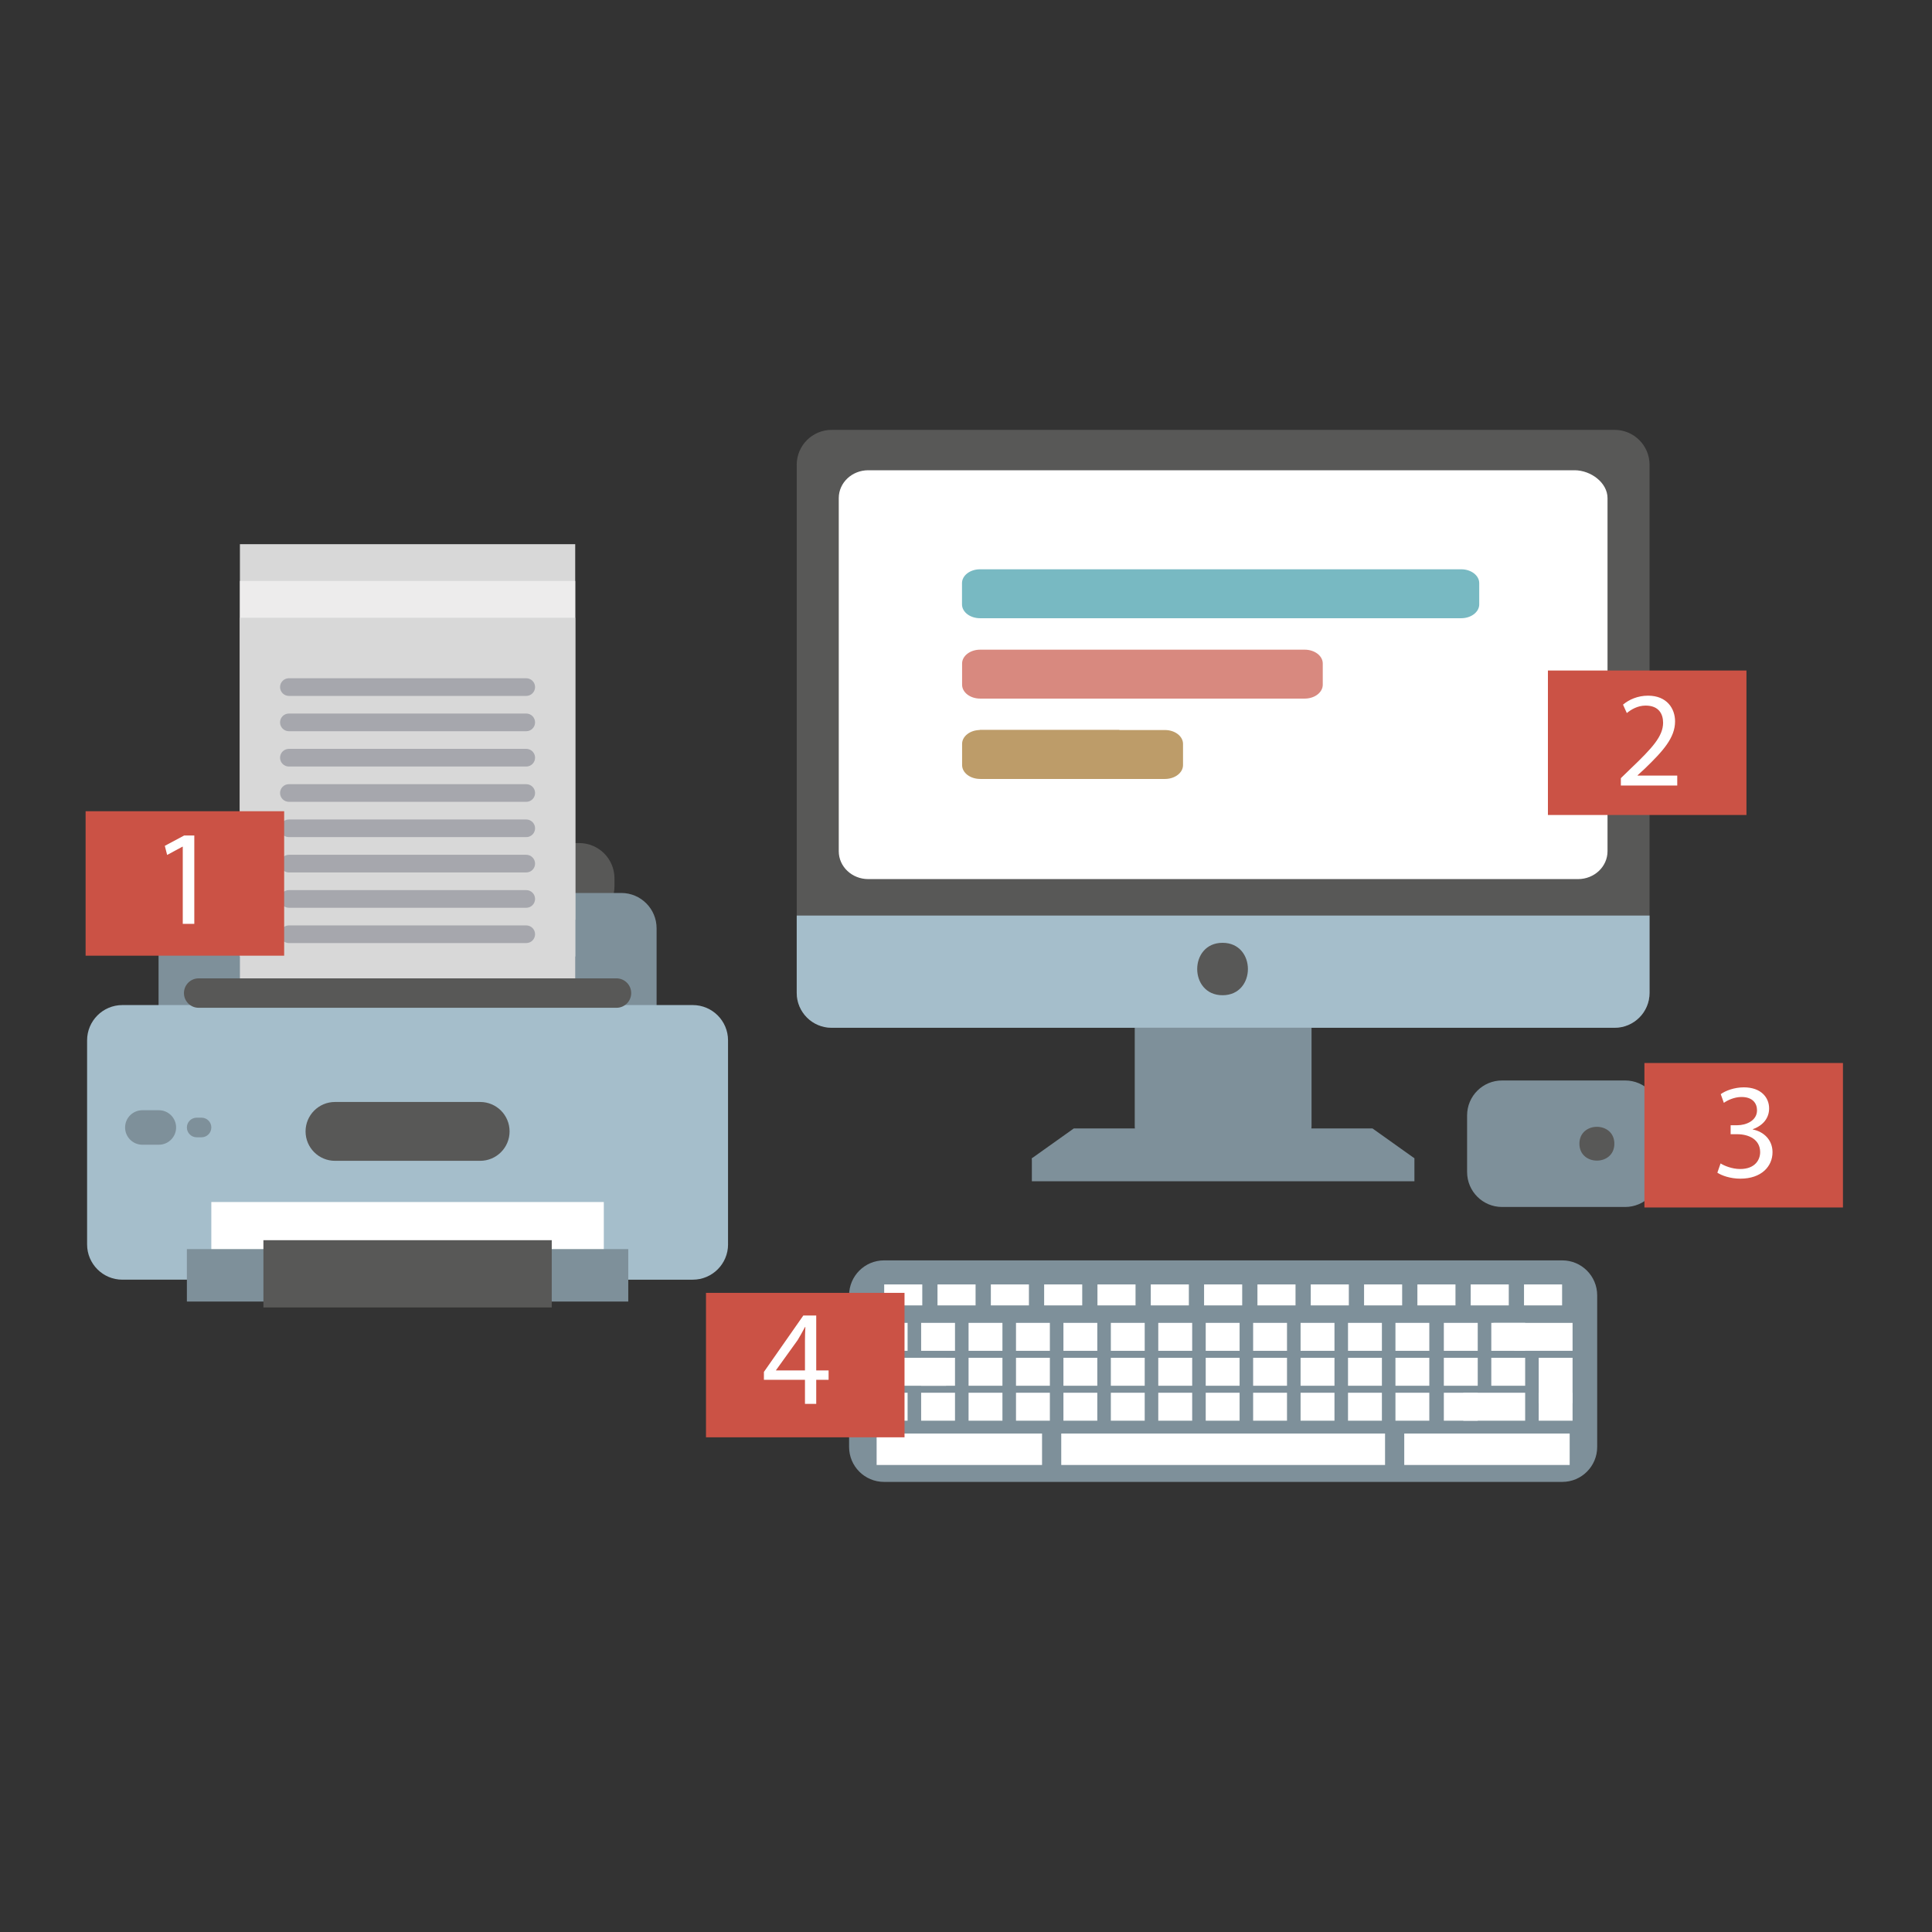 <?xml version="1.0" encoding="utf-8"?>
<!-- Generator: Adobe Illustrator 17.0.0, SVG Export Plug-In . SVG Version: 6.00 Build 0)  -->
<!DOCTYPE svg PUBLIC "-//W3C//DTD SVG 1.1//EN" "http://www.w3.org/Graphics/SVG/1.1/DTD/svg11.dtd">
<svg version="1.1" id="Capa_1" xmlns="http://www.w3.org/2000/svg" xmlns:xlink="http://www.w3.org/1999/xlink" x="0px" y="0px"
	 width="100px" height="100px" viewBox="0 0 100 100" enable-background="new 0 0 100 100" xml:space="preserve">
<rect x="0" y="0" width="100" height="100" fill="#333333" stroke="none"/>
<g>
	<g>
		<g>
			<path fill-rule="evenodd" clip-rule="evenodd" fill="#7E909A" d="M84.116,55.925c0.999,0,1.809,0.809,1.809,1.808v2.931
				c0,0.999-0.81,1.809-1.809,1.809h-6.37c-0.999,0-1.809-0.81-1.809-1.809v-2.931c0-0.999,0.81-1.808,1.809-1.808H84.116z"/>
			<g>
				<path fill="#585857" d="M83.559,59.199c0-1.167-1.809-1.167-1.809,0C81.751,60.365,83.559,60.365,83.559,59.199L83.559,59.199z"
					/>
			</g>
		</g>
		<g>
			<path fill-rule="evenodd" clip-rule="evenodd" fill="#7E909A" d="M82.67,74.894c0,0.999-0.809,1.809-1.808,1.809H45.758
				c-0.999,0-1.809-0.809-1.809-1.809v-7.848c0-0.999,0.81-1.809,1.809-1.809h35.104c0.999,0,1.808,0.81,1.808,1.809V74.894z"/>
			<g>
				<g>
					<rect x="54.93" y="74.199" fill-rule="evenodd" clip-rule="evenodd" fill="#FFFFFF" width="16.76" height="1.628"/>
					<rect x="45.374" y="74.199" fill-rule="evenodd" clip-rule="evenodd" fill="#FFFFFF" width="8.562" height="1.628"/>
					<rect x="72.684" y="74.199" fill-rule="evenodd" clip-rule="evenodd" fill="#FFFFFF" width="8.562" height="1.628"/>
				</g>
				<g>
					<rect x="45.766" y="66.482" fill-rule="evenodd" clip-rule="evenodd" fill="#FFFFFF" width="1.971" height="1.085"/>
					<rect x="48.525" y="66.482" fill-rule="evenodd" clip-rule="evenodd" fill="#FFFFFF" width="1.971" height="1.085"/>
					<rect x="51.286" y="66.482" fill-rule="evenodd" clip-rule="evenodd" fill="#FFFFFF" width="1.971" height="1.085"/>
					<rect x="54.045" y="66.482" fill-rule="evenodd" clip-rule="evenodd" fill="#FFFFFF" width="1.971" height="1.085"/>
					<rect x="56.804" y="66.482" fill-rule="evenodd" clip-rule="evenodd" fill="#FFFFFF" width="1.971" height="1.085"/>
					<rect x="59.564" y="66.482" fill-rule="evenodd" clip-rule="evenodd" fill="#FFFFFF" width="1.971" height="1.085"/>
					<rect x="62.323" y="66.482" fill-rule="evenodd" clip-rule="evenodd" fill="#FFFFFF" width="1.973" height="1.085"/>
					<rect x="65.085" y="66.482" fill-rule="evenodd" clip-rule="evenodd" fill="#FFFFFF" width="1.971" height="1.085"/>
					<rect x="67.844" y="66.482" fill-rule="evenodd" clip-rule="evenodd" fill="#FFFFFF" width="1.971" height="1.085"/>
					<rect x="70.604" y="66.482" fill-rule="evenodd" clip-rule="evenodd" fill="#FFFFFF" width="1.971" height="1.085"/>
					<rect x="73.364" y="66.482" fill-rule="evenodd" clip-rule="evenodd" fill="#FFFFFF" width="1.971" height="1.085"/>
					<rect x="76.123" y="66.482" fill-rule="evenodd" clip-rule="evenodd" fill="#FFFFFF" width="1.971" height="1.085"/>
					<rect x="78.883" y="66.482" fill-rule="evenodd" clip-rule="evenodd" fill="#FFFFFF" width="1.971" height="1.085"/>
				</g>
				<g>
					<rect x="45.224" y="68.471" fill-rule="evenodd" clip-rule="evenodd" fill="#FFFFFF" width="1.753" height="1.447"/>
					<rect x="47.678" y="68.471" fill-rule="evenodd" clip-rule="evenodd" fill="#FFFFFF" width="1.753" height="1.447"/>
					<rect x="50.133" y="68.471" fill-rule="evenodd" clip-rule="evenodd" fill="#FFFFFF" width="1.753" height="1.447"/>
					<rect x="52.588" y="68.471" fill-rule="evenodd" clip-rule="evenodd" fill="#FFFFFF" width="1.753" height="1.447"/>
					<rect x="55.043" y="68.471" fill-rule="evenodd" clip-rule="evenodd" fill="#FFFFFF" width="1.753" height="1.447"/>
					<rect x="57.497" y="68.471" fill-rule="evenodd" clip-rule="evenodd" fill="#FFFFFF" width="1.753" height="1.447"/>
					<rect x="59.952" y="68.471" fill-rule="evenodd" clip-rule="evenodd" fill="#FFFFFF" width="1.755" height="1.447"/>
					<rect x="62.408" y="68.471" fill-rule="evenodd" clip-rule="evenodd" fill="#FFFFFF" width="1.753" height="1.447"/>
					<rect x="64.862" y="68.471" fill-rule="evenodd" clip-rule="evenodd" fill="#FFFFFF" width="1.753" height="1.447"/>
					<rect x="67.318" y="68.471" fill-rule="evenodd" clip-rule="evenodd" fill="#FFFFFF" width="1.754" height="1.447"/>
					<rect x="69.773" y="68.471" fill-rule="evenodd" clip-rule="evenodd" fill="#FFFFFF" width="1.754" height="1.447"/>
					<rect x="72.228" y="68.471" fill-rule="evenodd" clip-rule="evenodd" fill="#FFFFFF" width="1.753" height="1.447"/>
					<rect x="45.224" y="70.279" fill-rule="evenodd" clip-rule="evenodd" fill="#FFFFFF" width="3.743" height="1.447"/>
					<rect x="47.678" y="70.279" fill-rule="evenodd" clip-rule="evenodd" fill="#FFFFFF" width="1.753" height="1.447"/>
					<rect x="50.133" y="70.279" fill-rule="evenodd" clip-rule="evenodd" fill="#FFFFFF" width="1.753" height="1.447"/>
					<rect x="52.588" y="70.279" fill-rule="evenodd" clip-rule="evenodd" fill="#FFFFFF" width="1.753" height="1.447"/>
					<rect x="55.043" y="70.279" fill-rule="evenodd" clip-rule="evenodd" fill="#FFFFFF" width="1.753" height="1.447"/>
					<rect x="57.497" y="70.279" fill-rule="evenodd" clip-rule="evenodd" fill="#FFFFFF" width="1.753" height="1.447"/>
					<rect x="59.952" y="70.279" fill-rule="evenodd" clip-rule="evenodd" fill="#FFFFFF" width="1.755" height="1.447"/>
					<rect x="62.408" y="70.279" fill-rule="evenodd" clip-rule="evenodd" fill="#FFFFFF" width="1.753" height="1.447"/>
					<rect x="64.862" y="70.279" fill-rule="evenodd" clip-rule="evenodd" fill="#FFFFFF" width="1.753" height="1.447"/>
					<rect x="67.318" y="70.279" fill-rule="evenodd" clip-rule="evenodd" fill="#FFFFFF" width="1.754" height="1.447"/>
					<rect x="69.773" y="70.279" fill-rule="evenodd" clip-rule="evenodd" fill="#FFFFFF" width="1.754" height="1.447"/>
					<rect x="72.228" y="70.279" fill-rule="evenodd" clip-rule="evenodd" fill="#FFFFFF" width="1.753" height="1.447"/>
					<rect x="45.224" y="72.088" fill-rule="evenodd" clip-rule="evenodd" fill="#FFFFFF" width="1.753" height="1.447"/>
					<rect x="47.678" y="72.088" fill-rule="evenodd" clip-rule="evenodd" fill="#FFFFFF" width="1.753" height="1.447"/>
					<rect x="50.133" y="72.088" fill-rule="evenodd" clip-rule="evenodd" fill="#FFFFFF" width="1.753" height="1.447"/>
					<rect x="52.588" y="72.088" fill-rule="evenodd" clip-rule="evenodd" fill="#FFFFFF" width="1.753" height="1.447"/>
					<rect x="55.043" y="72.088" fill-rule="evenodd" clip-rule="evenodd" fill="#FFFFFF" width="1.753" height="1.447"/>
					<rect x="57.497" y="72.088" fill-rule="evenodd" clip-rule="evenodd" fill="#FFFFFF" width="1.753" height="1.447"/>
					<rect x="59.952" y="72.088" fill-rule="evenodd" clip-rule="evenodd" fill="#FFFFFF" width="1.755" height="1.447"/>
					<rect x="62.408" y="72.088" fill-rule="evenodd" clip-rule="evenodd" fill="#FFFFFF" width="1.753" height="1.447"/>
					<rect x="64.862" y="72.088" fill-rule="evenodd" clip-rule="evenodd" fill="#FFFFFF" width="1.753" height="1.447"/>
					<rect x="67.318" y="72.088" fill-rule="evenodd" clip-rule="evenodd" fill="#FFFFFF" width="1.754" height="1.447"/>
					<rect x="69.773" y="72.088" fill-rule="evenodd" clip-rule="evenodd" fill="#FFFFFF" width="1.754" height="1.447"/>
					<rect x="72.228" y="72.088" fill-rule="evenodd" clip-rule="evenodd" fill="#FFFFFF" width="1.753" height="1.447"/>
					<rect x="74.733" y="68.471" fill-rule="evenodd" clip-rule="evenodd" fill="#FFFFFF" width="1.754" height="1.447"/>
					<rect x="77.189" y="68.471" fill-rule="evenodd" clip-rule="evenodd" fill="#FFFFFF" width="1.753" height="1.447"/>
					<polygon fill-rule="evenodd" clip-rule="evenodd" fill="#FFFFFF" points="81.396,69.918 78.377,69.918 77.292,68.471 
						81.396,68.471 					"/>
					<rect x="74.733" y="70.279" fill-rule="evenodd" clip-rule="evenodd" fill="#FFFFFF" width="1.754" height="1.447"/>
					<rect x="77.189" y="70.279" fill-rule="evenodd" clip-rule="evenodd" fill="#FFFFFF" width="1.753" height="1.447"/>
					<rect x="79.643" y="70.279" fill-rule="evenodd" clip-rule="evenodd" fill="#FFFFFF" width="1.753" height="2.351"/>
					<rect x="74.733" y="72.088" fill-rule="evenodd" clip-rule="evenodd" fill="#FFFFFF" width="1.754" height="1.447"/>
					<rect x="75.742" y="72.088" fill-rule="evenodd" clip-rule="evenodd" fill="#FFFFFF" width="3.2" height="1.447"/>
					<rect x="79.643" y="72.088" fill-rule="evenodd" clip-rule="evenodd" fill="#FFFFFF" width="1.753" height="1.447"/>
				</g>
			</g>
		</g>
		<g>
			<path fill-rule="evenodd" clip-rule="evenodd" fill="#7E909A" d="M67.885,58.294c0,0.5-0.405,0.905-0.905,0.905h-7.342
				c-0.499,0-0.904-0.405-0.904-0.905v-8.18c0-0.5,0.405-0.904,0.904-0.904h7.342c0.5,0,0.905,0.405,0.905,0.904V58.294z"/>
			<polyline fill-rule="evenodd" clip-rule="evenodd" fill="#7E909A" points="53.518,60.283 53.409,59.953 55.58,58.408 
				71.04,58.408 73.21,59.953 73.099,60.052 			"/>
			<rect x="53.409" y="59.953" fill-rule="evenodd" clip-rule="evenodd" fill="#7E909A" width="19.801" height="1.189"/>
		</g>
		<g>
			<path fill-rule="evenodd" clip-rule="evenodd" fill="#585857" d="M85.381,51.39c0,0.999-0.81,1.808-1.809,1.808H43.047
				c-0.999,0-1.809-0.809-1.809-1.808V24.059c0-0.999,0.81-1.809,1.809-1.809h40.525c0.999,0,1.809,0.81,1.809,1.809V51.39z"/>
			<path fill-rule="evenodd" clip-rule="evenodd" fill="#A5BECB" d="M85.381,47.39v4c0,0.999-0.81,1.808-1.809,1.808H43.047
				c-0.999,0-1.809-0.809-1.809-1.808v-4"/>
			<g>
				<path fill="#585857" d="M63.279,51.513c1.75,0,1.75-2.713,0-2.713C61.53,48.8,61.53,51.513,63.279,51.513L63.279,51.513z"/>
			</g>
		</g>
		<path fill-rule="evenodd" clip-rule="evenodd" fill="#FFFFFF" d="M83.205,44.06c0,0.796-0.682,1.442-1.526,1.442H44.941
			c-0.844,0-1.527-0.646-1.527-1.442V25.781c0-0.795,0.683-1.441,1.527-1.441h36.556c0.845,0,1.708,0.646,1.708,1.441V44.06z"/>
		<g>
			<g>
				<path fill="#78B9C2" d="M76.565,31.282c0,0.396-0.418,0.717-0.933,0.717H50.726c-0.515,0-0.933-0.321-0.933-0.717v-1.099
					c0-0.396,0.418-0.717,0.933-0.717h24.906c0.515,0,0.933,0.321,0.933,0.717V31.282z"/>
				<path fill="#D8897F" d="M68.466,35.442c0,0.396-0.418,0.717-0.933,0.717H50.731c-0.515,0-0.933-0.321-0.933-0.717v-1.098
					c0-0.396,0.418-0.717,0.933-0.717h16.802c0.516,0,0.933,0.321,0.933,0.717V35.442z"/>
			</g>
			<g>
				<path fill="#BD9C69" d="M50.704,37.786h9.595c0.516,0,0.934,0.321,0.934,0.718v1.098c0,0.396-0.418,0.717-0.934,0.717h-9.556"/>
				<path fill="#BD9C69" d="M57.977,40.318h-7.246c-0.515,0-0.933-0.321-0.933-0.717v-1.098c0-0.396,0.418-0.718,0.933-0.718h7.208"
					/>
			</g>
		</g>
		<g>
			<path fill="#585857" d="M31.805,45.869c0,1.009-0.819,1.828-1.827,1.828H12.215c-1.01,0-1.828-0.819-1.828-1.828v-0.406
				c0-1.01,0.818-1.827,1.828-1.827h17.763c1.009,0,1.827,0.818,1.827,1.827V45.869z"/>
			<path fill="#7E909A" d="M33.985,54.255c0,1.01-0.818,1.828-1.828,1.828H10.034c-1.009,0-1.827-0.818-1.827-1.828v-6.208
				c0-1.009,0.819-1.827,1.827-1.827h22.123c1.01,0,1.828,0.818,1.828,1.827V54.255z"/>
		</g>
		<g>
			<rect x="12.418" y="28.167" fill="#D8D8D8" width="17.355" height="19.437"/>
			<rect x="12.418" y="30.071" fill="#EDECEC" width="17.355" height="19.437"/>
			<g>
				<rect x="12.418" y="31.975" fill="#D8D8D8" width="17.355" height="19.437"/>
				<g>
					<path fill="#A6A7AD" d="M27.695,35.563c0,0.252-0.204,0.457-0.457,0.457H14.953c-0.253,0-0.457-0.205-0.457-0.457l0,0
						c0-0.252,0.204-0.457,0.457-0.457h12.285C27.491,35.106,27.695,35.311,27.695,35.563L27.695,35.563z"/>
					<path fill="#A6A7AD" d="M27.695,37.391c0,0.252-0.204,0.457-0.457,0.457H14.953c-0.253,0-0.457-0.205-0.457-0.457l0,0
						c0-0.253,0.204-0.458,0.457-0.458h12.285C27.491,36.933,27.695,37.138,27.695,37.391L27.695,37.391z"/>
					<path fill="#A6A7AD" d="M27.695,39.218c0,0.253-0.204,0.458-0.457,0.458H14.953c-0.253,0-0.457-0.205-0.457-0.458l0,0
						c0-0.252,0.204-0.457,0.457-0.457h12.285C27.491,38.761,27.695,38.965,27.695,39.218L27.695,39.218z"/>
					<path fill="#A6A7AD" d="M27.695,41.045c0,0.253-0.204,0.457-0.457,0.457H14.953c-0.253,0-0.457-0.205-0.457-0.457l0,0
						c0-0.252,0.204-0.456,0.457-0.456h12.285C27.491,40.589,27.695,40.793,27.695,41.045L27.695,41.045z"/>
					<path fill="#A6A7AD" d="M27.695,42.873c0,0.252-0.204,0.456-0.457,0.456H14.953c-0.253,0-0.457-0.204-0.457-0.456l0,0
						c0-0.253,0.204-0.457,0.457-0.457h12.285C27.491,42.416,27.695,42.621,27.695,42.873L27.695,42.873z"/>
					<path fill="#A6A7AD" d="M27.695,44.701c0,0.253-0.204,0.457-0.457,0.457H14.953c-0.253,0-0.457-0.204-0.457-0.457l0,0
						c0-0.252,0.204-0.457,0.457-0.457h12.285C27.491,44.244,27.695,44.449,27.695,44.701L27.695,44.701z"/>
					<path fill="#A6A7AD" d="M27.695,46.529c0,0.252-0.204,0.457-0.457,0.457H14.953c-0.253,0-0.457-0.205-0.457-0.457l0,0
						c0-0.253,0.204-0.457,0.457-0.457h12.285C27.491,46.072,27.695,46.276,27.695,46.529L27.695,46.529z"/>
					<path fill="#A6A7AD" d="M27.695,48.356c0,0.253-0.204,0.457-0.457,0.457H14.953c-0.253,0-0.457-0.205-0.457-0.457l0,0
						c0-0.252,0.204-0.457,0.457-0.457h12.285C27.491,47.899,27.695,48.104,27.695,48.356L27.695,48.356z"/>
				</g>
			</g>
		</g>
		<path fill="#A5BECB" d="M37.684,64.409c0,1.009-0.819,1.827-1.827,1.827H6.335c-1.009,0-1.827-0.818-1.827-1.827v-10.56
			c0-1.009,0.819-1.827,1.827-1.827h29.521c1.009,0,1.827,0.818,1.827,1.827V64.409z"/>
		<g>
			<rect x="10.938" y="62.216" fill="#FFFFFF" width="20.315" height="4.339"/>
			<rect x="9.673" y="64.653" fill="#7E909A" width="22.846" height="2.715"/>
			<rect x="13.634" y="64.192" fill="#585857" width="14.924" height="3.481"/>
		</g>
		<g>
			<g>
				<path fill="#7E909A" d="M9.115,58.358c0,0.493-0.4,0.893-0.894,0.893H7.368c-0.493,0-0.893-0.4-0.893-0.893l0,0
					c0-0.493,0.399-0.893,0.893-0.893h0.853C8.715,57.465,9.115,57.864,9.115,58.358L9.115,58.358z"/>
				<path fill="#7E909A" d="M10.938,58.358c0,0.281-0.227,0.508-0.508,0.508h-0.25c-0.28,0-0.507-0.227-0.507-0.508l0,0
					c0-0.281,0.227-0.507,0.507-0.507h0.25C10.711,57.85,10.938,58.077,10.938,58.358L10.938,58.358z"/>
			</g>
			<path fill="#585857" d="M26.376,58.561c0,0.841-0.682,1.523-1.523,1.523h-7.514c-0.841,0-1.523-0.682-1.523-1.523l0,0
				c0-0.841,0.682-1.523,1.523-1.523h7.514C25.695,57.038,26.376,57.719,26.376,58.561L26.376,58.561z"/>
		</g>
		<path fill="#585857" d="M32.671,51.402c0,0.421-0.341,0.761-0.761,0.761H10.282c-0.42,0-0.761-0.341-0.761-0.761l0,0
			c0-0.421,0.341-0.762,0.761-0.762H31.91C32.33,50.641,32.671,50.981,32.671,51.402L32.671,51.402z"/>
	</g>
	<rect x="4.431" y="41.989" fill="#CB5245" width="10.277" height="7.477"/>
	<g>
		<rect x="3.018" y="42.824" fill="none" width="13.171" height="7.735"/>
		<path fill="#FFFFFF" d="M9.46,43.823H9.446l-0.795,0.429l-0.12-0.471l0.999-0.535h0.527v4.572H9.46V43.823z"/>
	</g>
	<rect x="80.12" y="34.706" fill="#CB5245" width="10.276" height="7.478"/>
	<g>
		<rect x="78.796" y="35.663" fill="none" width="13.171" height="7.735"/>
		<path fill="#FFFFFF" d="M83.895,40.658v-0.38l0.485-0.471c1.168-1.111,1.695-1.702,1.702-2.392c0-0.464-0.225-0.894-0.907-0.894
			c-0.415,0-0.76,0.211-0.971,0.387l-0.197-0.436c0.317-0.267,0.768-0.464,1.295-0.464c0.984,0,1.399,0.675,1.399,1.33
			c0,0.844-0.611,1.526-1.575,2.455L84.76,40.13v0.014h2.054v0.514H83.895z"/>
	</g>
	<rect x="85.115" y="55.021" fill="#CB5245" width="10.276" height="7.478"/>
	<g>
		<rect x="83.811" y="55.935" fill="none" width="13.171" height="7.735"/>
		<path fill="#FFFFFF" d="M89.057,60.219c0.176,0.113,0.584,0.289,1.014,0.289c0.795,0,1.041-0.507,1.034-0.887
			c-0.008-0.64-0.584-0.914-1.183-0.914h-0.345v-0.465h0.345c0.45,0,1.021-0.231,1.021-0.773c0-0.366-0.232-0.689-0.802-0.689
			c-0.366,0-0.718,0.162-0.915,0.303l-0.161-0.45c0.239-0.176,0.703-0.352,1.195-0.352c0.9,0,1.309,0.534,1.309,1.09
			c0,0.472-0.281,0.872-0.844,1.076v0.015c0.563,0.112,1.02,0.534,1.02,1.175c0,0.731-0.569,1.371-1.667,1.371
			c-0.514,0-0.964-0.161-1.188-0.31L89.057,60.219z"/>
	</g>
	<rect x="36.542" y="66.918" fill="#CB5245" width="10.276" height="7.477"/>
	<g>
		<rect x="34.653" y="67.669" fill="none" width="13.171" height="7.354"/>
		<path fill="#FFFFFF" d="M41.665,72.663v-1.245h-2.125V71.01l2.04-2.919h0.668v2.842h0.64v0.485h-0.64v1.245H41.665z
			 M41.665,70.933v-1.526c0-0.239,0.007-0.479,0.021-0.718h-0.021c-0.141,0.268-0.253,0.465-0.38,0.676l-1.119,1.555v0.014H41.665z"
			/>
	</g>
</g>
</svg>

